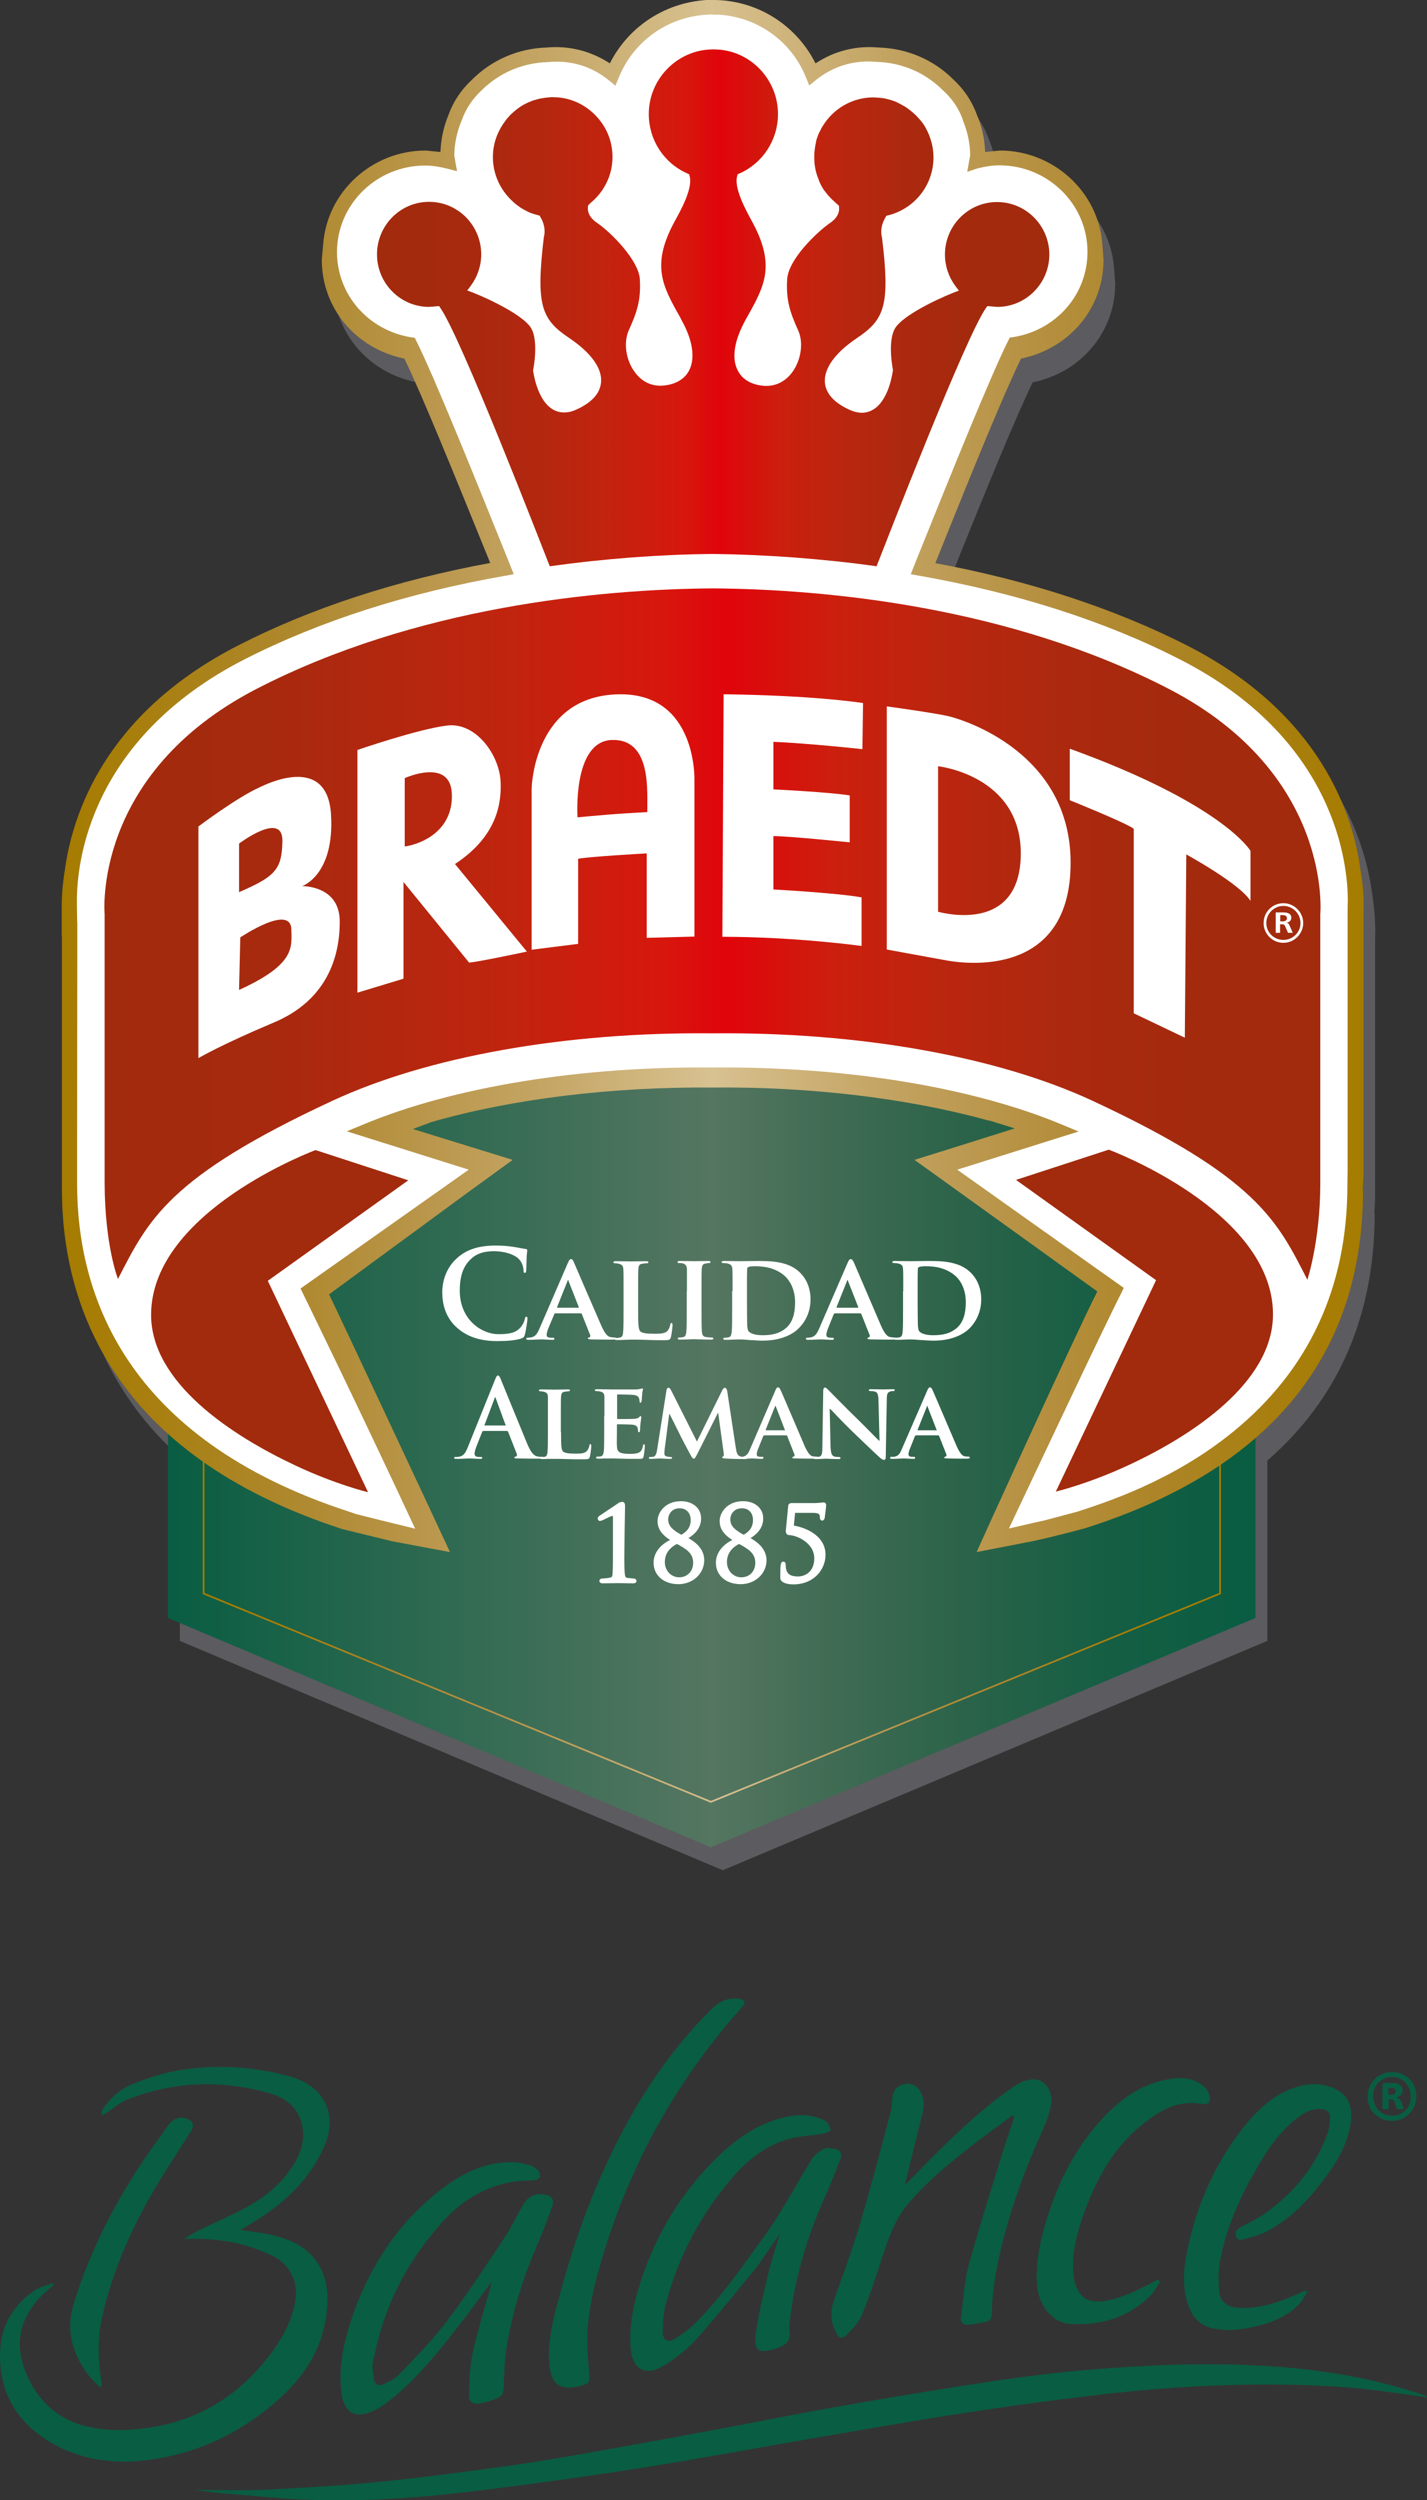 <?xml version="1.0" encoding="utf-8"?>
<!-- Generator: Adobe Illustrator 24.1.0, SVG Export Plug-In . SVG Version: 6.00 Build 0)  -->
<svg version="1.1" id="Modo_de_aislamiento" xmlns="http://www.w3.org/2000/svg" xmlns:xlink="http://www.w3.org/1999/xlink"
	 x="0px" y="0px" viewBox="0 0 684.7 1199.1" style="enable-background:new 0 0 684.7 1199.1;" xml:space="preserve">
<rect x="0" y="0" width="684.7" height="1199.1" fill="#333333" stroke="none"/>
<style type="text/css">
	.st0{fill:#095D42;}
	.st1{fill:#5C5B5F;}
	.st2{fill:url(#SVGID_1_);}
	.st3{fill:none;stroke:url(#SVGID_2_);stroke-width:0.821;stroke-miterlimit:10;}
	.st4{fill:#937825;}
	.st5{fill:url(#SVGID_3_);}
	.st6{fill:#FFFFFF;}
	.st7{fill:#A22A0D;}
	.st8{fill:url(#SVGID_4_);}
	.st9{fill:url(#SVGID_5_);}
</style>
<g>
	<path class="st0" d="M48,1144.9c-1.9-1.9-4-3.7-5.6-5.9c-8-10.6-11-21.8-6.7-35.1c7.4-23.3,18.1-44.9,31.5-65.2
		c4.2-6.4,8.8-12.6,13.2-18.9c2.5-3.6,5.7-4.9,9-3.7c3.3,1.1,4,3.3,2.1,6.2c-5.9,9.3-12,18.5-17.6,28c-11,18.8-19.8,38.6-24.7,59.9
		c-2.4,10.1-2.4,20.4-0.8,30.6c0.2,1.2,0.3,2.3,0.4,3.5C48.5,1144.4,48.3,1144.6,48,1144.9z"/>
	<path class="st0" d="M684.7,1149.8c0-0.1,0-0.2,0.1-0.3c-0.5-0.2-0.9-0.5-1.4-0.7c-0.9-0.3-1.8-0.6-2.7-0.9
		c-30-9.8-60.9-13.3-92.2-13.9c-12.7-0.2-25.5,0-38.2,0.7c-16.5,0.9-33.1,2.1-49.6,4.1c-18.7,2.2-37.2,5.2-55.8,8.2
		c-17.9,2.9-35.8,6-53.7,9.2c-15.4,2.8-30.8,6-46.2,8.8c-19.7,3.7-39.4,7.3-59.2,10.8c-14.7,2.6-29.4,5.2-44.3,7.2
		c-19.7,2.7-39.4,5.3-59.2,7.3c-18.2,1.8-36.5,2.9-54.8,3.8c-11,0.5-22,0.1-33.9,0.1c4.1,0.5,7.4,1.1,10.8,1.4
		c15,1.2,30,2.9,45.1,3.4c27.8,0.9,55.5-1.3,83-4.8c25.5-3.2,50.9-6.7,76.3-10.7c30.7-4.9,61.3-10.7,92-15.9
		c23.5-4,47-8.1,70.6-11.6c20-3,40-5.6,60.1-7.9c27.5-3.1,55.1-4.7,82.7-4.4c17.5,0.2,34.9,1,52.2,3.6
		C672.4,1148.1,678.6,1148.9,684.7,1149.8z M25.7,1095.9c-0.1-0.3-0.2-0.6-0.3-0.9c-2.9,1.1-6.1,1.8-8.7,3.5
		c-10.1,6.7-15.9,16.5-16.6,28.3c-1.1,19.9,7.7,35.2,25,45.1c16,9.1,33.4,10.3,51.1,7.2c19-3.3,36.1-11.2,51.3-23.1
		c14.8-11.6,26.2-25.6,29-45c1-7.4,1.1-14.8-2-21.8c-4.6-10.2-13.5-14.8-23.8-17.2c-5.1-1.2-10.3-1.7-15.3-2.5
		c3.9-2.4,8.2-4.7,12.1-7.5c11.5-8,21.1-17.8,27.2-30.6c3.2-6.7,4.9-13.8,2-21.1c-3.4-8.7-10.8-12.6-19-14.8
		c-17.2-4.5-34.7-5.4-52.2-2.5c-7.5,1.3-14.9,3.8-22,6.6c-5.8,2.3-10.5,6.6-14.1,11.8c-0.6,0.8-0.5,2-0.8,3.1
		c0.9-0.4,1.8-0.6,2.6-1.2c3.2-2.1,6.2-4.8,9.7-6.2c22.1-8.9,44.8-9.6,67.6-3.4c7.5,2.1,14,6.1,16.2,14.5c1.9,7.2,0,13.8-3.8,19.9
		c-5.3,8.7-13,15.2-21.7,20c-7.9,4.4-16.3,7.9-24.4,11.9c-2.2,1.1-4.3,2.5-6.4,3.8c18.4-0.4,29.7,2.3,41.7,7.8
		c8.8,4,13.2,12.5,11.6,22c-2.1,11.8-8.3,21.4-15.8,30.3c-14.4,17-32.6,27.3-54.7,30.5c-10.3,1.5-20.6,1.7-30.6-0.9
		c-13.8-3.6-23.2-12.9-28.4-26.1c-4.9-12.4-3.1-23.7,5.5-33.9C20,1100.7,23,1098.4,25.7,1095.9z M236,1094.2
		c-0.3,1.1-0.4,1.6-0.5,2.1c-3,10.9-6.4,21.7-8.8,32.8c-1.4,6.4-1.4,13.1-1.7,19.7c-0.2,3.3,2.3,4.4,5,4c2.9-0.4,5.8-1.5,8.5-2.5
		c2.3-0.9,3.1-2.7,3.2-5.3c0.2-6.8,0.4-13.8,1.6-20.5c2.8-16.2,7.6-31.8,14.1-46.9c2.7-6.3,5.2-12.6,7.5-19.1c1.3-3.6-0.1-5.4-3.9-6
		c-4.5-0.8-7.8,1.3-10,4.9c-3.2,5.4-5.8,11.2-9.3,16.4c-9,13.5-17.9,27.1-27.7,40c-6.7,8.8-14.6,16.8-22.2,24.8
		c-2,2.2-5,3.5-7.8,4.9c-2.2,1.1-4.2,0.1-4.6-2.4c-0.4-2.8-0.9-5.9-0.4-8.6c1.6-7.1,3.3-14.2,5.7-21c5.9-16.9,15.2-31.8,27-45.2
		c9.4-10.7,21-17.8,35.2-20c3.2-0.5,6.4-0.3,9.6-0.6c0.9-0.1,2.3-0.8,2.5-1.5c0.3-0.9-0.1-2.4-0.7-3.1c-1.1-1.1-2.5-2.2-3.9-2.6
		c-3-0.8-6.1-1.5-9.1-1.5c-13.4,0-24.5,5.9-34.7,13.9c-19.9,15.8-33.3,36.2-41.5,60.1c-4,11.8-6.8,23.8-5.3,36.5
		c1.1,9.4,6.5,12.9,15.1,8.9c3.2-1.4,6.1-3.5,8.9-5.7c12.1-9.8,21.8-21.8,31.3-33.9C224.8,1109.7,230.1,1102.1,236,1094.2z
		 M485.8,1014.6c0.3,0.2,0.6,0.4,0.9,0.6c-2.3,7-4.7,13.9-6.8,20.9c-5.2,16.9-10.6,33.8-15.2,50.8c-2.1,7.9-2.4,16.2-3.6,24.3
		c-0.4,2.7,1.2,4,3.4,3.8c2.9-0.2,5.9-0.9,8.8-1.5c1.9-0.4,2.6-1.8,2.6-3.8c0.2-12.4,2.6-24.4,5.7-36.4
		c4.6-17.7,11.1-34.8,18.6-51.5c1.8-4,3.4-8.1,4.1-12.4c1-6.1-2.6-11.8-7.7-12.1c-3-0.1-6.6,1.1-9.2,2.8
		c-13.9,9.4-26.1,20.7-38,32.5c-5.1,5-15.3,15.7-15.2,15.3c2.7-11.1,5.7-23.4,8.5-34.5c0.9-3.5,0.7-7-1.1-10.3
		c-1.6-2.9-4.9-4.3-7.9-3.5c-3.1,0.7-5.2,3.1-5.5,6.2c-0.3,2.4-0.3,5-0.9,7.3c-4.8,18-9.5,36.1-14.8,54c-3.6,12.2-8.1,24-12.3,36
		c-1.9,5.3-1.8,10.5,0.9,15.5c1.6,3.1,2.9,3.5,5.4,1c2.7-2.8,5.7-5.8,7.1-9.4c3.7-9,6.7-18.2,9.7-27.5c3.1-9.5,6.3-18.8,13.1-26.5
		c9.2-10.6,19.9-19.4,31-27.9C473.2,1023.7,479.6,1019.2,485.8,1014.6z M374.2,1071.4c-2,6.7-4,12.4-5.4,18.3
		c-2.3,9.6-4.7,19.3-6.1,29.1c-1.2,8.2,0.7,10.8,10.5,7.3c4-1.4,6.4-3.6,5.6-8.2c-0.2-1.3-0.1-2.8,0.1-4.2c2.4-21,8.4-41,17-60.2
		c2.7-5.9,5-12,7.4-18.1c1-2.5-0.2-4.3-2.7-4.8c-1.7-0.3-3.9-0.7-5.2,0c-2.3,1.2-4.6,2.9-5.9,5c-7.8,12.6-14.6,25.8-23.4,37.8
		c-10.2,13.9-19.8,28.2-32.1,40.4c-3.1,3.1-6.6,5.8-10.3,8c-3.3,2-5.7,0.6-5.7-3.4c0-4.3,0.3-8.8,1.4-13
		c5.8-22.5,16.4-42.6,31.5-60.4c7.5-8.8,16.3-16,27.6-19.1c5.3-1.5,10.9-1.6,16.4-2.5c1.3-0.2,2.6-1.1,3.8-1.6
		c-0.6-1.3-0.9-2.9-1.8-3.8c-1.1-1.1-2.7-1.7-4.2-2.2c-5.5-1.9-11.2-1.6-16.8-0.2c-13,3.2-23.4,10.8-32.7,20
		c-18.1,18-30.4,39.5-37.4,64c-2.4,8.3-3.7,16.7-3.3,25.3c0.6,11.9,7.2,15.5,17.2,9c5.1-3.4,10.2-7.3,14.3-11.8
		c10.1-11.4,19.6-23.2,29.2-34.9C366.7,1082.3,370.1,1077.1,374.2,1071.4z M627.3,1099.3c-0.3-0.2-0.6-0.5-1-0.7
		c-1,0.4-1.9,0.8-2.9,1.3c-9.2,4.1-18.6,7.5-29,7c-5.2-0.3-8.9-2.7-9.4-7.8c-0.5-5.1-0.4-10.5,0.6-15.6
		c3.2-16.6,10.3-31.6,18.9-46.1c4.8-8.1,10.4-15.8,18-21.6c3.2-2.4,6.6-4.4,10.8-4.3c3.4,0.1,5.1,1.5,4.9,4.9
		c-0.1,2.5-0.6,5.1-1.5,7.5c-5.8,15.8-16.2,28-29.7,37.7c-3.6,2.6-7.8,4.4-11.7,6.5c-1.8,1-2.8,2.4-2.2,4.5c0.7,2.3,2.6,1.7,4,1.3
		c3.6-1,7.3-1.9,10.6-3.6c10.5-5.5,18.8-13.7,26-23c5.7-7.3,10.8-14.9,13.3-23.9c3.8-13.5-0.3-21.3-12.7-23.5
		c-3.6-0.7-7.8-0.2-11.3,0.8c-11.2,3.2-19.5,10.9-26.5,19.8c-14.1,17.9-22.9,38.4-27.2,60.8c-1.6,8.3-2,16.8,1.1,25
		c2.1,5.8,6,9.4,12.2,10.6c6.6,1.2,13,0.5,19.4-1c8.3-1.9,16.2-5,22.1-11.6C625.3,1102.8,626.2,1100.9,627.3,1099.3z M263.3,1129
		c0.1,1.4,0.2,3.2,0.3,5c0.8,9.4,4.9,12.5,14,10.6c0.5-0.1,1-0.2,1.5-0.4c3.9-1.3,3.9-1.9,3.6-6.1c-0.6-7.1-1.2-14.3-0.7-21.4
		c1-13.9,4.9-27.3,9.1-40.6c13.6-42.5,35.3-80.3,65-113.5c0.6-0.7,1.4-2,1.1-2.6c-0.3-0.7-1.7-1.3-2.6-1.4c-4.8-0.5-9.1,1-12.6,4.4
		c-20,19.7-35.4,42.7-47.7,67.9c-10.5,21.3-18.5,43.5-24.8,66.4C266.7,1107.5,263.7,1117.7,263.3,1129z M556.7,1094.3
		c-0.4-0.3-0.7-0.6-1.1-1c-1.2,0.6-2.4,1.3-3.6,1.9c-6.6,3.5-13.3,6.7-20.8,8.2c-9.1,1.7-13.9-1.3-15.8-10.3
		c-0.5-2.5-0.6-5.1-0.5-7.7c0.2-9,2.8-17.5,5.9-25.8c5.8-15.2,13.5-29.2,26.2-39.7c8.4-6.9,17.4-13,29.4-10.8
		c3.5,0.6,4.9-1.1,3.8-4.5c-0.4-1.4-1.3-2.8-2.3-3.7c-5.1-4.5-11.3-4.8-17.6-3.6c-13.1,2.4-23.3,9.9-32,19.5
		c-12.2,13.4-20.3,29.2-25.7,46.5c-3.2,10.2-5.6,20.6-5.1,31.5c0.5,10.4,7,19.3,16.1,19.8c14.4,0.9,27.6-3,38.2-13.4
		C553.9,1099.3,555.1,1096.6,556.7,1094.3z M48,1144.9c0.3-0.2,0.6-0.4,0.8-0.6c-0.1-1.2-0.2-2.3-0.4-3.5
		c-1.6-10.3-1.6-20.5,0.8-30.6c5-21.3,13.7-41.1,24.7-59.9c5.6-9.5,11.7-18.7,17.6-28c1.9-3,1.1-5.1-2.1-6.2c-3.3-1.1-6.5,0.1-9,3.7
		c-4.4,6.3-9,12.5-13.2,18.9c-13.4,20.3-24.1,41.9-31.5,65.2c-4.3,13.4-1.2,24.6,6.7,35.1C43.9,1141.1,46.1,1142.9,48,1144.9z"/>
	<path class="st0" d="M679.6,1005.5c0,1.6-0.3,3.2-0.9,4.6c-0.6,1.4-1.4,2.7-2.5,3.7c-1.1,1.1-2.3,1.9-3.7,2.5
		c-1.4,0.6-3,0.9-4.6,0.9c-1.7,0-3.2-0.3-4.7-0.9c-1.4-0.6-2.6-1.4-3.7-2.4c-1-1-1.8-2.2-2.4-3.7c-0.6-1.4-0.9-3-0.9-4.7
		c0-1.6,0.3-3.2,0.9-4.6c0.6-1.4,1.4-2.6,2.5-3.7c1.1-1.1,2.3-1.9,3.7-2.5c1.4-0.6,3-0.9,4.6-0.9c1.7,0,3.3,0.3,4.7,0.9
		c1.4,0.6,2.6,1.4,3.7,2.4c1,1,1.8,2.2,2.4,3.7C679.3,1002.3,679.6,1003.8,679.6,1005.5z M676.9,1005.7c0-1.4-0.2-2.7-0.7-3.9
		c-0.5-1.2-1.1-2.2-1.9-3c-0.8-0.8-1.8-1.5-2.8-1.9c-1.1-0.4-2.3-0.7-3.6-0.7c-1.4,0-2.6,0.2-3.7,0.7c-1.1,0.5-2.1,1.1-2.9,2
		c-0.8,0.8-1.4,1.8-1.8,2.9c-0.4,1.1-0.6,2.3-0.6,3.5c0,1.4,0.2,2.7,0.7,3.8c0.5,1.2,1.1,2.2,1.9,3c0.8,0.8,1.8,1.5,2.8,1.9
		c1.1,0.4,2.3,0.7,3.6,0.7c1.4,0,2.6-0.2,3.7-0.7c1.1-0.5,2.1-1.1,2.9-2c0.8-0.8,1.4-1.8,1.8-2.9
		C676.7,1008.1,676.9,1006.9,676.9,1005.7z M673.4,1011.2c0,0.1,0,0.2,0,0.2c0,0.1-0.1,0.1-0.2,0.1c-0.1,0-0.3,0.1-0.5,0.1
		c-0.2,0-0.5,0-0.9,0c-0.3,0-0.6,0-0.8,0c-0.2,0-0.4-0.1-0.5-0.1c-0.1-0.1-0.2-0.1-0.3-0.2c-0.1-0.1-0.1-0.2-0.2-0.4l-0.6-2.1
		c-0.2-0.7-0.5-1.3-0.8-1.5c-0.3-0.3-0.8-0.4-1.5-0.4h-0.8l0,4.2c0,0.2-0.1,0.4-0.3,0.4c-0.2,0.1-0.6,0.1-1.2,0.1
		c-0.6,0-1,0-1.2-0.1c-0.2-0.1-0.3-0.2-0.3-0.4l0-10.7c0-0.4,0.1-0.8,0.3-1c0.2-0.2,0.5-0.4,1-0.4h3.4c0.8,0,1.5,0.1,2.1,0.2
		c0.6,0.1,1.1,0.4,1.6,0.7c0.4,0.3,0.8,0.7,1,1.1c0.2,0.5,0.3,1,0.3,1.6c0,1-0.3,1.7-0.8,2.2c-0.5,0.5-1.2,0.9-2.1,1.1
		c0.5,0.2,0.9,0.4,1.3,0.8c0.4,0.4,0.8,0.9,1.1,1.7l0.7,1.9C673.3,1010.8,673.4,1011.1,673.4,1011.2z M669.6,1002.9
		c0-0.2,0-0.4-0.1-0.6c-0.1-0.2-0.2-0.4-0.3-0.5c-0.2-0.1-0.4-0.3-0.7-0.3c-0.3-0.1-0.6-0.1-1-0.1h-1.4l0,3.3h1.3
		c0.8,0,1.4-0.2,1.7-0.5C669.5,1003.8,669.6,1003.4,669.6,1002.9z"/>
</g>
<g>
	<path class="st1" d="M658.4,428.8c-3.4-26.1-18.8-74.9-83-107.7c-35-17.8-75.7-31.2-121-39.6c0.5-1.3,4.4-11,4.4-11
		c13.3-33,28.5-70.4,36.7-87.1c23.3-4.8,39.6-24.2,39.6-47.4l-0.6-7.8c-2-25-23.6-44.6-49.1-44.6c0,0-5.9,0.6-7.1,0.7
		c-0.1-0.6-0.1-1.3-0.1-1.3c-0.3-5.6-1.6-11.3-3.9-16.6c-2.3-6.4-6.1-12.1-11.4-17c-9.5-9.5-22.2-14.9-35.8-15.3
		c-10.7-1-21.2,1.6-30.3,7.6c-9.2-18.3-27.6-30-48.1-30.4c0,0.1-2.1-0.1-2.1-0.1c-20.8,0.5-39.2,12.1-48.4,30.4
		c-9-5.9-19.5-8.6-30.3-7.6c-13.5,0.4-26.3,5.9-35.8,15.4c-5.2,4.7-9,10.5-11.3,16.9c-2.2,5.3-3.5,11-3.8,16.7c0,0-0.1,0.6-0.1,1.2
		c-1.2-0.1-7.1-0.7-7.1-0.7c-25.6,0-47.1,19.6-49.1,44.6l-0.7,7.8c0,23.2,16.3,42.6,39.6,47.4c7.9,16,23.7,54.9,40.4,96
		c0,0,0.5,1.2,0.8,2c-45.4,8.4-86.1,21.7-121,39.6c-64.3,32.9-79.6,81.7-83,107.8c-1.2,7.4-1.5,13.3-1.5,17l0,1.5l0.2,0
		c-0.1,0.2-0.2,0.5-0.2,0.5c0,0.2,0,11.6,0,11.6c0,0.2,0.1,1.7,0.1,1.7l0,100.4l-0.1,19.7c0,36.6,10.5,81.3,51,117.7v88.2l260.5,110
		l261.3-110v-86.5c34.2-29.8,51.5-69.5,51.5-118.8l-0.2,0.3l0.4-6.8V449.8l0.1-3.9C659.8,442.2,659.6,436.2,658.4,428.8z
		 M473.8,66.8C473.8,66.8,473.8,66.8,473.8,66.8c0-0.1,0-0.1-0.1-0.2L473.8,66.8z M427.1,34.9c0.1,0,0.1,0,0.1,0L427.1,34.9
		L427.1,34.9z M268.1,34.9c0,0,0.1,0,0.1,0l-0.2,0C267.9,34.9,268,34.9,268.1,34.9z M221.5,66.7c0,0,0,0.1,0,0.1c0,0,0,0,0,0
		L221.5,66.7z"/>
	<g>
		<linearGradient id="SVGID_1_" gradientUnits="userSpaceOnUse" x1="80.645" y1="671.678" x2="602.442" y2="671.678">
			<stop  offset="0" style="stop-color:#095D42"/>
			<stop  offset="0.5" style="stop-color:#557661"/>
			<stop  offset="0.616" style="stop-color:#3F6B53"/>
			<stop  offset="0.737" style="stop-color:#2A6349"/>
			<stop  offset="0.863" style="stop-color:#155E44"/>
			<stop  offset="1" style="stop-color:#095D42"/>
		</linearGradient>
		<polygon class="st2" points="602.4,776 341.1,886 80.6,776 80.6,457.4 602.4,457.4 		"/>
		<linearGradient id="SVGID_2_" gradientUnits="userSpaceOnUse" x1="97.252" y1="660.827" x2="585.851" y2="660.827">
			<stop  offset="5.102040e-03" style="stop-color:#A67C00"/>
			<stop  offset="8.207115e-02" style="stop-color:#A77E0D"/>
			<stop  offset="0.169" style="stop-color:#AC8425"/>
			<stop  offset="0.262" style="stop-color:#B48F3F"/>
			<stop  offset="0.358" style="stop-color:#C09F5A"/>
			<stop  offset="0.456" style="stop-color:#CEB37B"/>
			<stop  offset="0.512" style="stop-color:#D8C293"/>
			<stop  offset="0.53" style="stop-color:#D4BC89"/>
			<stop  offset="0.6" style="stop-color:#C6A768"/>
			<stop  offset="0.673" style="stop-color:#BA974D"/>
			<stop  offset="0.747" style="stop-color:#B18B35"/>
			<stop  offset="0.824" style="stop-color:#AB831F"/>
			<stop  offset="0.906" style="stop-color:#A77E0A"/>
			<stop  offset="1" style="stop-color:#A67C00"/>
		</linearGradient>
		<polygon class="st3" points="585.4,764.3 341.1,864.2 97.7,764.3 97.7,457.4 585.4,457.4 		"/>
	</g>
	<g>
		<path class="st4" d="M262.2,23.5c0,0,0.1,0,0.1,0c0,0,0.1,0,0.1,0L262.2,23.5z M215.7,55.5C215.7,55.4,215.8,55.4,215.7,55.5
			c0-0.1,0-0.1,0-0.2L215.7,55.5z M468,55.3c0,0,0,0.1,0,0.1c0,0,0,0,0,0L468,55.3z M421.4,23.5L421.4,23.5c0.2,0,0.2,0,0.2,0
			L421.4,23.5z"/>
		<linearGradient id="SVGID_3_" gradientUnits="userSpaceOnUse" x1="29.667" y1="372.216" x2="654.145" y2="372.216">
			<stop  offset="0" style="stop-color:#A67C00"/>
			<stop  offset="6.942240e-02" style="stop-color:#A87F10"/>
			<stop  offset="0.159" style="stop-color:#AD8629"/>
			<stop  offset="0.26" style="stop-color:#B79345"/>
			<stop  offset="0.369" style="stop-color:#C4A564"/>
			<stop  offset="0.483" style="stop-color:#D5BE8B"/>
			<stop  offset="0.5" style="stop-color:#D8C292"/>
			<stop  offset="0.534" style="stop-color:#D2B984"/>
			<stop  offset="0.641" style="stop-color:#C2A260"/>
			<stop  offset="0.744" style="stop-color:#B69142"/>
			<stop  offset="0.84" style="stop-color:#AD8528"/>
			<stop  offset="0.928" style="stop-color:#A87F0F"/>
			<stop  offset="1" style="stop-color:#A67C00"/>
		</linearGradient>
		<path class="st5" d="M292.6,30.4c-9-5.9-19.5-8.6-30.3-7.6c-13.6,0.4-26.3,5.9-35.8,15.4c-5.2,4.8-9,10.5-11.3,16.9
			c-2.2,5.3-3.5,11-3.8,16.6c0,0-0.1,0.6-0.1,1.2c-1.2-0.1-7.1-0.7-7.1-0.7c-25.6,0-47.1,19.6-49.1,44.6l-0.7,7.8
			c0,23.2,16.3,42.6,39.6,47.4c7.9,16,23.7,54.9,40.4,96c0,0,0.5,1.2,0.8,2c-45.4,8.4-86.1,21.7-121,39.6
			c-64.3,32.9-79.6,81.7-83.1,107.8c-1.2,7.4-1.5,13.3-1.5,17l0,1.5l0.2,0c-0.1,0.2-0.2,0.5-0.2,0.5c0,0.2,0,11.6,0,11.6
			c0,0.2,0.1,1.7,0.1,1.7l0,100.4L29.7,570c0,54.6,23.3,127.3,134.6,163.4l23.8,5.8c0.4,0.1,22.2,4.2,26.6,5l1.2,0.2l-0.5-1.1
			c-0.5-1.2-53.5-114.4-57.5-122.5c0.9-0.7,66.9-49.1,66.9-49.1l21.2-15.4c0,0-44.6-13.8-47.9-14.8c2.3-0.9,7.5-2.8,7.5-2.8
			c0.1-0.1,1.3-0.5,1.3-0.5c38.8-11.2,86.7-17,134.9-16.6c47-0.5,94.1,5.2,132.4,15.8c0.2,0,0.8,0.1,0.8,0.1l0,0
			c0,0,8.1,2.5,11.9,3.7c-3.7,1.2-48.1,15.1-48.1,15.1s86.8,62.4,87.7,63.1c-12.5,24.9-57,122.9-57.4,123.9l-0.5,1.1l25.2-4.9l2-0.4
			c12.3-2.6,25-6.2,25.1-6.2c88.3-28.1,133.1-82.6,133.1-162.2l-0.2,0.3l0.4-6.8V438.4l0.1-3.9l0,0c0-3.7-0.2-9.7-1.5-17.1
			c-3.4-26.1-18.8-74.9-83-107.7c-35-17.8-75.7-31.2-121-39.6c0.5-1.3,4.4-11,4.4-11c13.3-33,28.5-70.4,36.7-87.1
			c23.3-4.8,39.6-24.2,39.6-47.4l-0.6-7.8c-2-25-23.6-44.6-49.1-44.6c0,0-5.9,0.6-7.1,0.7c-0.1-0.6-0.1-1.3-0.1-1.3
			c-0.3-5.6-1.6-11.3-3.9-16.6c-2.3-6.4-6.1-12.1-11.3-16.9c-9.5-9.5-22.2-14.9-35.8-15.3c-10.8-1-21.2,1.6-30.3,7.6
			c-9.2-18.3-27.6-30-48.1-30.4c0,0.1-2.1-0.1-2.1-0.1C320.2,0.5,301.9,12.1,292.6,30.4z M155,116.9L155,116.9L155,116.9z
			 M652.7,417.4L652.7,417.4L652.7,417.4z"/>
	</g>
	<path class="st6" d="M591.8,686.6c36.3-29.6,54.7-69.3,54.7-118.2l0.1-6.5V435.8l0.1-3.9c0-17.5-5.8-77.4-80.3-115.5
		c-36.1-18.5-78.4-32-125.5-40.3l-3.9-0.7l3.1-7.8c16.4-40.7,35-86.9,43.7-104.3l0.7-1.4l1.6-0.2c20.7-3.3,35.7-20.4,35.7-40.9
		c0-22.9-19-41.5-42.3-41.5c-3.3,0-6.6,0.5-10.6,1.5l-4.8,1.6l1.2-6.8l0.2-0.9c0-5.7-1.2-11.4-3.5-17l0-0.1l0-0.1
		c-1.9-5.4-5.1-10.2-9.7-14.3c-8.3-8.3-19.4-13.1-31.3-13.5H421l-0.1,0c-10.8-1.1-20.9,1.9-29.3,8.6l-3.3,2.7l-1.6-3.9
		c-7.1-17.7-23.9-29.4-42.9-30.1v0.1l-3.3-0.2l0.3,0.1c-19.4,0.4-36.6,12.2-43.9,30.2l-1.6,3.9l-3.3-2.7c-8.3-6.7-18.4-9.7-29.2-8.6
		l-0.1,0h-0.1c-11.9,0.4-23,5.1-31.5,13.5c-4.4,4.1-7.6,8.9-9.5,14.3l0,0.1l-0.1,0.1c-2.3,5.5-3.5,11.2-3.5,17l0.2,0.9l0.3,2
		l0.8,4.4l-4.7-1.2c-4-1-7.4-1.5-10.6-1.5c-23.3,0-42.3,18.6-42.3,41.5c0,20.4,15,37.6,35.7,40.9l1.6,0.2l0.7,1.4
		c8.7,17.4,27.4,63.8,43.9,104.7l2.9,7.3l-3.8,0.7c-47.1,8.2-89.4,21.8-125.5,40.2c-74.5,38.2-80.3,98-80.3,115.5c0,0,0,0.9,0,1.3
		c0,0.1,0,0.2,0,0.2c0,0,0,0.1,0,0.3c0,0.3,0,0.7,0,0.7l0.1,6.8l0.1,1.8l-0.1,105.2v19.7c0,52.4,22.6,122.1,130.4,157.2
		c0,0,3.2,1.1,3.5,1.2c0.2,0.1,19.6,4.9,28.3,7C171.8,674.3,144.2,618,144.2,618s71.6-50.6,80.7-57c-9.6-3-58.5-18.4-58.5-18.4
		l8-3.3c43.1-18,104.1-27.9,167.3-27.3c63.7-0.6,124.8,9.4,167.9,27.4l7.9,3.3c0,0-48.6,15.3-58.2,18.3c9.1,6.5,79.9,56.7,79.9,56.7
		l-1.2,2.5c-8.7,17-43.7,91.4-53.9,112.9c8.5-2,17-3.9,17.1-3.9c0.3-0.1,15.8-4.2,15.8-4.2C530.7,720.5,562.6,710.4,591.8,686.6z"/>
	<path class="st7" d="M487.5,565.9l44.5-14.5c0,0,78.4,29.1,78.8,78.6c0.3,33-38.9,58.6-69.3,72.7c-19.3,9-34.9,12.7-34.9,12.7
		l48.1-101.4L487.5,565.9z"/>
	<linearGradient id="SVGID_4_" gradientUnits="userSpaceOnUse" x1="50.132" y1="447.985" x2="633.673" y2="447.985">
		<stop  offset="5.102040e-03" style="stop-color:#A22A0D"/>
		<stop  offset="0.104" style="stop-color:#A52A0E"/>
		<stop  offset="0.216" style="stop-color:#B0280F"/>
		<stop  offset="0.335" style="stop-color:#C1240F"/>
		<stop  offset="0.457" style="stop-color:#D7170D"/>
		<stop  offset="0.512" style="stop-color:#E0040B"/>
		<stop  offset="0.513" style="stop-color:#E0050B"/>
		<stop  offset="0.6" style="stop-color:#CC1F0E"/>
		<stop  offset="0.691" style="stop-color:#BA260F"/>
		<stop  offset="0.785" style="stop-color:#AC290F"/>
		<stop  offset="0.885" style="stop-color:#A42A0D"/>
		<stop  offset="1" style="stop-color:#A22A0D"/>
	</linearGradient>
	<path class="st8" d="M561,330.5c-76.5-39.6-164.6-47.9-219-48.3l0,0h-0.1h0h0c-54.4,0.4-142.5,8.8-219,48.3
		C44,371.4,50.2,438.4,50.2,438.4s0,101.3,0,129c0.1,30.1,6.4,46,6.4,46c14.6-28.3,24-48.8,102.8-85.4
		c45.6-21.2,111.6-33.1,182.4-32.4c70.9-0.7,136.9,11.2,182.5,32.4c78.8,36.7,88.5,57.4,103,85.8c0,0,6.2-18.7,6.2-46.3
		c0-27.7,0-129,0-129S639.8,371.4,561,330.5z"/>
	<linearGradient id="SVGID_5_" gradientUnits="userSpaceOnUse" x1="180.863" y1="147.706" x2="503.407" y2="147.706">
		<stop  offset="5.102040e-03" style="stop-color:#A22A0D"/>
		<stop  offset="0.104" style="stop-color:#A52A0E"/>
		<stop  offset="0.216" style="stop-color:#B0280F"/>
		<stop  offset="0.335" style="stop-color:#C1240F"/>
		<stop  offset="0.457" style="stop-color:#D7170D"/>
		<stop  offset="0.512" style="stop-color:#E0040B"/>
		<stop  offset="0.513" style="stop-color:#E0050B"/>
		<stop  offset="0.6" style="stop-color:#CC1F0E"/>
		<stop  offset="0.691" style="stop-color:#BA260F"/>
		<stop  offset="0.785" style="stop-color:#AC290F"/>
		<stop  offset="0.885" style="stop-color:#A42A0D"/>
		<stop  offset="1" style="stop-color:#A22A0D"/>
	</linearGradient>
	<path class="st9" d="M478.4,96.9c-13.8,0-25,11.3-25,25.2c0,5.5,1.8,10.8,5.1,15.2l1.6,2.1l-2.4,0.9c-9.4,3.7-24.7,11.3-28.2,17.1
		c-3.8,6.3-1.1,19.7-1.1,19.8l0.1,0.3l-0.1,0.3c-0.1,0.6-1.8,14.4-9.7,18.8c-3.4,1.9-7.2,1.8-11.4-0.2c-7.3-3.4-11.1-7.8-11.5-13
		c-0.5-6.7,4.9-14.2,15.3-21.2c13.3-8.9,16.1-15.6,12.1-48.3c-0.1-0.2-1.4-4.6,1.7-9.7l0.4-0.7c0.1,0,0.2,0,0.3-0.1l0.5-0.1h0
		c12.5-3.1,21.8-14.3,21.8-27.8c0-5-1.3-9.6-3.5-13.7c-0.8-1.6-1.8-3.1-3.1-4.5c-1.7-2-3.7-3.8-5.8-5.3c-0.1,0-0.1,0-0.1-0.1
		c-1.5-1-3.1-1.9-4.8-2.7c0,0,0-0.1-0.1-0.1c-1.5-0.7-3.2-1.2-4.8-1.6c-0.3-0.1-0.5-0.1-0.8-0.2c-1.3-0.3-2.8-0.4-4.1-0.5
		c-0.6,0-1.1-0.1-1.6-0.1c-10.4,0-19.4,5.5-24.4,13.7c-0.5,0.7-0.9,1.5-1.2,2.2c-0.2,0.4-0.4,0.7-0.6,1.1c-0.5,1.1-0.8,2.1-1.2,3.2
		c-0.1,0.3-0.2,0.6-0.2,1c-0.2,0.8-0.4,1.7-0.5,2.6c-0.1,0.4-0.1,0.9-0.2,1.4c-0.1,0.9-0.2,1.8-0.2,2.8c0,0.2,0,0.5,0,0.7
		c0,0.8,0,1.6,0.1,2.4c0,0.2,0,0.4,0,0.6c0.1,0.6,0.2,1.3,0.3,1.9c0.1,0.4,0.1,0.7,0.2,1.1c0.1,0.6,0.3,1.2,0.5,1.9
		c0.1,0.3,0.2,0.7,0.3,1c0.2,0.6,0.5,1.2,0.7,1.8c0.1,0.3,0.2,0.6,0.3,0.9c0.3,0.6,0.6,1.3,0.9,1.9c0.1,0.2,0.2,0.4,0.4,0.7
		c0.4,0.7,0.7,1.3,1.2,1.9c0,0.1,0.1,0.2,0.2,0.2c0.7,1,1.5,2,2.4,2.9c0.4,0.5,0.9,0.9,1.4,1.4c0.4,0.4,0.9,0.8,1.3,1.2
		c0.3,0.3,0.6,0.6,1,0.9l0.6,0.5l0.1,0.8c0.2,2-0.4,4.9-4.4,7.6c-6.6,4.6-19.9,17.5-20.5,26.9c-0.6,9.6,1.2,15.6,5.2,24.4
		c2.7,5.7,1.6,14.1-2.6,20c-3.5,4.9-8.6,7.3-14.3,6.7c-5.7-0.6-9.9-3.1-12-7.3c-3.1-5.9-1.7-14.5,3.8-24.4l0.6-1.1
		c8.5-15.1,14.1-25.1,2-46.8c-5.6-10.1-7.8-16.9-6.7-20.9l0.2-0.9l0.9-0.4c11.2-4.9,18.5-16.1,18.5-28.5c0-16.8-13.5-30.7-30.2-31
		l-0.4,0l-0.9,0l-0.2,0c-16.7,0.3-30.3,14.2-30.3,31c0,12.4,7.2,23.5,18.5,28.5l0.9,0.4l0.2,0.9c1.1,4-1.1,10.8-6.7,20.8
		c-12.1,21.7-6.4,31.7,2.1,46.8c0,0,0.6,1.1,0.6,1.2c5.5,9.8,6.8,18.4,3.8,24.3c-2.1,4.1-6.3,6.7-12.1,7.3
		c-5.7,0.6-10.7-1.7-14.2-6.7c-4.2-5.8-5.3-14.2-2.6-20c4-8.8,5.8-14.7,5.2-24.4c-0.6-8.9-13.5-22.1-20.5-26.9
		c-4-2.7-4.6-5.6-4.4-7.6l0.1-0.8l0.3-0.3l0.3-0.3c0.2-0.2,0.4-0.4,0.6-0.6c0.6-0.5,1.2-1,1.8-1.6c0,0,0,0,0.1-0.1
		c5.3-5.2,8.6-12.4,8.6-20.3c0-6.1-1.9-11.8-5.2-16.4c-5.2-7.4-13.7-12.3-23.4-12.3c-0.7,0-1.3,0-2,0.1c-1.1,0.1-2.1,0.2-3.1,0.4
		c-0.8,0.1-1.6,0.3-2.3,0.5c-1.1,0.3-2.3,0.6-3.4,1.1c-0.5,0.2-1,0.4-1.6,0.7c-1.3,0.6-2.6,1.3-3.8,2.2c-0.2,0.1-0.4,0.3-0.6,0.4
		c-1.3,1-2.6,2.1-3.8,3.3c-0.1,0-0.1,0.1-0.1,0.1c-0.2,0.2-0.3,0.4-0.5,0.6c-0.5,0.5-0.9,1-1.3,1.5c-0.9,1.2-1.7,2.4-2.5,3.7
		c-0.4,0.8-0.9,1.7-1.3,2.6c-1.6,3.5-2.5,7.4-2.5,11.5c0,8.3,3.6,15.8,9.2,21c0.1,0.1,0.1,0.1,0.2,0.2c1.1,1.1,2.3,2,3.5,2.8
		c0,0,0.1,0.1,0.1,0.1c1.2,0.8,2.5,1.5,3.9,2.2c0.1,0,0.1,0.1,0.2,0.1c1.3,0.6,2.7,1,4.1,1.4c0.2,0,0.3,0.1,0.4,0.1l0.8,0.2l0.4,0.7
		c3.1,5.1,1.7,9.5,1.7,9.3c-4,33.1-1.2,39.8,12.1,48.7c10.4,7,15.9,14.5,15.3,21.2c-0.4,5.3-4.3,9.6-11.5,13c-4.2,2-8.1,2-11.4,0.2
		c-7.9-4.4-9.6-18.2-9.7-18.8l0-0.3l0.1-0.3c0-0.1,2.7-13.5-1.1-19.8c-3.5-5.8-18.8-13.4-28.2-17.1l-2.4-0.9l1.6-2.1
		c3.3-4.4,5.1-9.7,5.1-15.2c0-13.9-11.2-25.2-25-25.2c-13.8,0-25,11.3-25,25.2c0,13.9,11.2,25.2,25,25.2l4.8-0.4l0.6,0.9
		c9.8,13.9,47.6,111.5,52.5,123.9c25.5-3.6,53-5.7,78.3-5.9h0.7c24.7,0.3,52.3,2.3,77.8,5.9c4.9-12.5,42.7-110,52.5-123.9l0.7-0.9
		l4.7,0.4c13.8,0,25-11.3,25-25.2C503.4,108.1,492.2,96.9,478.4,96.9z"/>
	<path class="st7" d="M195.9,566.1l-44.5-14.5c0,0-78.4,29.1-78.9,78.6c-0.3,33,39,58.5,69.3,72.7c19.3,9.1,34.8,12.8,34.8,12.8
		l-48.1-101.4L195.9,566.1z"/>
	<g>
		<g>
			<g>
				<path class="st6" d="M615.7,437.6c2.6,0,3.9,0.9,3.9,2.5c0,1.3-0.8,2.2-2.2,2.4c0.8,0.3,1.1,0.7,1.4,1.5l1.5,3.4H618l-1.3-3
					c-0.3-0.9-0.8-1.1-1.8-1.1h-0.7v4.1h-2.1v-9.8H615.7z M614.3,441.9h1.1c1.3,0,2.1-0.5,2.1-1.5c0-1-0.7-1.5-2.3-1.5h-0.9V441.9z"
					/>
			</g>
			<g>
				<path class="st6" d="M606.3,442.7c0,5.2,4.2,9.5,9.5,9.5c5.2,0,9.5-4.3,9.5-9.5c0-5.2-4.3-9.5-9.5-9.5
					C610.5,433.2,606.3,437.4,606.3,442.7z M607.6,442.7c0-4.5,3.7-8.2,8.2-8.2c4.5,0,8.2,3.7,8.2,8.2c0,4.5-3.7,8.1-8.2,8.1
					C611.2,450.8,607.6,447.2,607.6,442.7z"/>
			</g>
		</g>
		<g>
			<path class="st6" d="M145,425c0,0,15.7-5.3,13.8-34.6c-1.9-29.3-32-13.8-34-12.9c-10.9,4.8-29.6,18.9-29.6,18.9v111.1
				c0,0,10.8-6.4,36-17c25.2-10.5,32-31,31.8-49C162.7,424.6,145,425,145,425z M114.7,404.6c0,0,21-15.9,20.8-1.3
				c-0.2,13.8-3.5,17.1-20.8,24.6V404.6z M114.7,474.8l0.6-25.2c0,0,24.6-16.6,24.5-3.5C139.9,454.3,141.8,462.5,114.7,474.8z"/>
			<path class="st6" d="M240.2,374.9c-0.6-12.9-11.9-28.7-25.8-26.9c-13.9,1.7-42.9,11.7-42.9,11.7v116.4l22.1-6.7V423l31.5,38.7
				c5.7-0.6,27.7-5.3,27.7-5.3l-34.5-42C236.7,402.3,240.8,387.8,240.2,374.9z M194.2,406v-32.8c0,0,22-10,22.6,7.6
				C217.5,398.3,202.5,404.8,194.2,406z"/>
			<path class="st6" d="M297.3,333c-41.4,0.4-42.2,45.1-42.2,45.1v77.4l22.3-2.8v-40.8c4.2-1,32.9-2.6,32.9-2.6v40.5l22.9-0.6v-75.1
				C333.2,374.1,334.5,332.6,297.3,333z M293.1,390.6c-7.6,0.6-16,1.4-16,1.4s-2.5-36.5,16.5-37.1c19.3-0.6,16.8,25.1,17,34.6
				C310.7,389.5,300.8,390,293.1,390.6z"/>
			<path class="st6" d="M346.6,449.3c34.9,0,66.8,4.4,66.8,4.4l0-23.3c-11.5-2.1-42.3-3.8-42.3-3.8V401c7.4,0,36.6,3,36.6,3v-22.5
				c-9.9-1.6-36.6-2.9-36.6-2.9v-22.8c16.8,0.7,42.7,3.5,42.7,3.5l0.3-22.1c-27.6-4-66.9-4.2-66.9-4.2L346.6,449.3z"/>
			<path class="st6" d="M455.1,343.5c-7.5-1.7-29.6-4.7-29.6-4.7v116.6c0,0,15.7,2.9,29,5.3c13.2,2.3,59.2,5.9,59.2-46.9
				C513.7,361.1,462.7,345.3,455.1,343.5z M450.1,437.3v-69.8c0,0,39.6,4.3,39.7,41.7C489.8,445.5,457,439.1,450.1,437.3z"/>
			<path class="st6" d="M513.3,359.1v24.7c0,0,26.9,10.8,30.7,13.7v88.5l24.5,11.7l0.7-87.9c0,0,25.8,14.1,30.8,22.3v-24
				C600,408,586.8,385.7,513.3,359.1z"/>
		</g>
	</g>
	<g>
		<g>
			<g>
				<path class="st6" d="M231.7,686.5c-0.3,0-0.4,0.1-0.4,0.4l-2.8,7.1c-0.5,1.3-0.8,2.6-0.8,3.2c0,0.9,0.5,1.6,2.1,1.6h0.8
					c0.6,0,0.8,0.1,0.8,0.4c0,0.4-0.3,0.5-0.9,0.5c-1.7,0-3.9-0.2-5.5-0.2c-0.6,0-3.4,0.2-6.1,0.2c-0.7,0-1-0.1-1-0.5
					c0-0.3,0.2-0.4,0.6-0.4c0.5,0,1.2,0,1.6-0.1c2.4-0.3,3.4-2.1,4.4-4.7l13-32.2c0.6-1.5,0.9-2.1,1.4-2.1c0.5,0,0.8,0.5,1.3,1.6
					c1.2,2.9,9.6,23.6,12.9,31.5c2,4.7,3.5,5.4,4.6,5.7c0.8,0.2,1.6,0.2,2.2,0.2c0.4,0,0.7,0.1,0.7,0.4c0,0.4-0.5,0.5-2.4,0.5
					c-1.9,0-5.7,0-9.8-0.1c-0.9,0-1.6,0-1.6-0.4c0-0.3,0.2-0.4,0.7-0.5c0.4-0.1,0.7-0.6,0.5-1.2l-4.2-10.7c-0.1-0.2-0.3-0.4-0.5-0.4
					H231.7z M242.3,683.8c0.3,0,0.3-0.1,0.3-0.3l-4.7-12.8c-0.1-0.2-0.1-0.5-0.3-0.5s-0.3,0.2-0.3,0.5l-4.8,12.7
					c-0.1,0.2,0,0.3,0.2,0.3H242.3z"/>
				<path class="st6" d="M269.2,686.9c0,5.7,0,8.5,1,9.3c0.8,0.7,2.5,1,6.1,1c2.5,0,4.2-0.1,5.3-1.3c0.6-0.6,1.1-1.8,1.2-2.6
					c0-0.4,0.2-0.7,0.5-0.7c0.3,0,0.4,0.5,0.4,1c0,0.5-0.3,3.8-0.7,5.1c-0.3,1-0.5,1.2-2.9,1.2c-3.3,0-5.9,0-8.2-0.1
					c-2.3-0.1-4.2-0.1-6.1-0.1c-0.5,0-1.5,0-2.6,0c-1.1,0.1-2.2,0.1-3.2,0.1c-0.6,0-0.9-0.2-0.9-0.5c0-0.2,0.2-0.5,0.7-0.5
					c0.7,0,1.2,0,1.6-0.1c0.9-0.2,1.2-1,1.3-2.3c0.2-1.9,0.2-5.3,0.2-9.4v-7.8c0-6.7,0-7.9,0-9.3c-0.1-1.5-0.5-2-2-2.4
					c-0.4-0.1-0.9-0.2-1.5-0.2c-0.5,0-0.8-0.1-0.8-0.5c0-0.3,0.3-0.4,1-0.4c2.1,0,5,0.1,6.3,0.1c1.1,0,4.8-0.1,6.6-0.1
					c0.7,0,1,0.1,1,0.4c0,0.3-0.3,0.5-0.8,0.5c-0.5,0-1.2,0.1-1.8,0.2c-1.2,0.2-1.6,0.8-1.7,2.4c-0.1,1.4-0.1,2.6-0.1,9.3V686.9z"/>
				<path class="st6" d="M290,679.1c0-6.7,0-7.9,0-9.3c-0.1-1.5-0.5-2-2-2.4c-0.4-0.1-1.1-0.2-1.8-0.2c-0.5,0-0.8-0.1-0.8-0.5
					c0-0.3,0.4-0.4,1.1-0.4c2.4,0,5.3,0.1,6.6,0.1c1.5,0,11.6,0,12.5,0c0.8-0.1,1.5-0.2,1.9-0.3c0.3-0.1,0.5-0.2,0.7-0.2
					c0.2,0,0.3,0.2,0.3,0.4c0,0.3-0.3,0.8-0.4,2.9c-0.1,0.5-0.1,2.4-0.3,2.9c-0.1,0.2-0.1,0.7-0.5,0.7c-0.3,0-0.4-0.2-0.4-0.6
					c0-0.3-0.1-1.1-0.3-1.6c-0.4-0.8-0.7-1.4-3-1.6c-0.8-0.1-6.2-0.2-7.2-0.2c-0.2,0-0.3,0.1-0.3,0.4v10.9c0,0.3,0,0.5,0.3,0.5
					c1,0,7,0,8-0.1c1.1-0.1,1.7-0.3,2.2-0.7c0.3-0.3,0.5-0.6,0.7-0.6c0.2,0,0.4,0.2,0.4,0.5c0,0.3-0.1,1-0.4,3.2
					c-0.1,0.9-0.2,2.6-0.2,3c0,0.4-0.1,1-0.5,1c-0.3,0-0.4-0.1-0.4-0.3c-0.1-0.5-0.1-1-0.2-1.6c-0.3-0.9-0.8-1.5-2.6-1.7
					c-0.8-0.1-6-0.2-7.1-0.2c-0.2,0-0.3,0.2-0.3,0.5v3.5c0,1.5-0.1,5.3,0,6.5c0.1,3,1.5,3.7,6.2,3.7c1.2,0,3.1,0,4.3-0.6
					c1.1-0.5,1.7-1.5,2-3.3c0.1-0.5,0.2-0.7,0.5-0.7c0.4,0,0.4,0.6,0.4,1c0,1-0.4,4-0.6,4.9c-0.3,1.1-0.7,1.1-2.4,1.1
					c-3.4,0-6.2,0-8.4-0.1c-2.2-0.1-3.9-0.1-5.3-0.1c-0.5,0-1.5,0-2.6,0c-1.1,0.1-2.2,0.1-3.2,0.1c-0.6,0-0.9-0.2-0.9-0.5
					c0-0.2,0.2-0.5,0.7-0.5c0.7,0,1.2,0,1.6-0.1c0.9-0.2,1.2-1,1.4-2.3c0.2-1.9,0.2-5.3,0.2-9.4V679.1z"/>
				<path class="st6" d="M319.8,666.7c0.1-0.7,0.5-1.1,0.9-1.1c0.5,0,0.8,0.2,1.4,1.4l12.3,24.4l12.2-24.7c0.4-0.7,0.8-1.1,1.2-1.1
					c0.4,0,0.9,0.5,1.1,1.4l4.1,27.1c0.4,2.7,0.8,4,2.2,4.4c1.3,0.4,2,0.4,2.6,0.4c0.4,0,0.7,0.2,0.7,0.4c0,0.4-0.5,0.5-1.2,0.5
					c-1.1,0-7.6-0.1-9.5-0.3c-1.1-0.1-1.3-0.3-1.3-0.5c0-0.2,0.2-0.4,0.5-0.5c0.3-0.1,0.4-0.6,0.2-1.9l-2.6-19h-0.1l-9.8,19.5
					c-1.1,2.1-1.3,2.5-1.8,2.5c-0.6,0-1.1-0.9-1.8-2.2c-1.1-2-4.7-8.8-5.2-10c-0.4-0.8-3.1-6.2-4.6-9.2h-0.2l-2.2,17
					c-0.1,0.8-0.1,1.4-0.1,2.1c0,0.8,0.6,1.2,1.4,1.3c0.8,0.2,1.2,0.2,1.6,0.2c0.4,0,0.7,0.2,0.7,0.4c0,0.4-0.4,0.5-1.1,0.5
					c-1.9,0-4-0.2-4.8-0.2c-0.9,0-3.1,0.2-4.5,0.2c-0.4,0-0.8-0.1-0.8-0.5c0-0.2,0.2-0.4,0.7-0.4c0.4,0,0.7,0,1.4-0.1
					c1.2-0.1,1.7-1.9,1.9-3.4L319.8,666.7z"/>
				<path class="st6" d="M366.6,688.5c-0.2,0-0.3,0.1-0.4,0.3l-2.4,6c-0.5,1.1-0.7,2.2-0.7,2.7c0,0.8,0.4,1.2,1.8,1.2h0.7
					c0.6,0,0.7,0.2,0.7,0.5c0,0.4-0.3,0.5-0.7,0.5c-1.5,0-3.6-0.2-5.1-0.2c-0.5,0-2.9,0.2-5.3,0.2c-0.5,0-0.8-0.1-0.8-0.5
					c0-0.3,0.1-0.5,0.5-0.5c0.4,0,0.9,0,1.3,0c2.1-0.3,2.9-1.7,3.8-3.9l11.9-27.6c0.5-1.3,0.9-1.8,1.3-1.8c0.7,0,0.9,0.4,1.4,1.4
					c1.1,2.4,8.7,20.3,11.6,27c1.8,4,3.1,4.6,3.9,4.7c0.7,0.1,1.2,0.1,1.7,0.1c0.4,0,0.6,0.2,0.6,0.5c0,0.4-0.3,0.5-2,0.5
					c-1.6,0-4.9,0-8.8-0.1c-0.8,0-1.4,0-1.4-0.4c0-0.3,0.1-0.4,0.6-0.5c0.3,0,0.6-0.5,0.4-1l-3.5-8.9c-0.1-0.2-0.3-0.3-0.5-0.3
					H366.6z M376.4,686.1c0.2,0,0.2-0.1,0.2-0.3l-4.3-11.1c0-0.2-0.1-0.4-0.2-0.4c-0.2,0-0.2,0.3-0.3,0.4l-4.4,11
					c-0.1,0.2,0,0.3,0.2,0.3H376.4z"/>
				<path class="st6" d="M398.5,693.7c0.1,3.4,0.7,4.4,1.6,4.8c0.8,0.3,1.6,0.3,2.4,0.3c0.5,0,0.8,0.2,0.8,0.5
					c0,0.4-0.4,0.5-1.1,0.5c-3,0-5.1-0.2-5.9-0.2c-0.4,0-2.6,0.2-4.9,0.2c-0.6,0-1.1-0.1-1.1-0.5c0-0.3,0.3-0.5,0.8-0.5
					c0.6,0,1.4,0,2.1-0.2c1.2-0.3,1.4-1.5,1.4-5.4l0.4-26.2c0-0.9,0.3-1.5,0.8-1.5c0.6,0,1.2,0.7,2,1.5c0.6,0.6,7.4,7.6,14.1,14.1
					c3.1,3,9.2,9.3,9.9,9.9h0.2l-0.5-19.6c-0.1-2.7-0.5-3.5-1.5-3.9c-0.7-0.3-1.8-0.3-2.4-0.3c-0.6,0-0.7-0.2-0.7-0.5
					c0-0.4,0.5-0.4,1.1-0.4c2.4,0,4.8,0.1,5.8,0.1c0.5,0,2.2-0.1,4.5-0.1c0.6,0,1,0,1,0.4c0,0.3-0.2,0.5-0.8,0.5
					c-0.5,0-0.8,0-1.4,0.2c-1.2,0.4-1.6,1.1-1.6,3.6l-0.5,27.8c0,1-0.4,1.4-0.7,1.4c-0.8,0-1.4-0.5-1.9-0.9
					c-2.9-2.6-8.6-8.1-13.4-12.7c-5-4.8-9.8-10.1-10.7-10.9h-0.2L398.5,693.7z"/>
				<path class="st6" d="M439.4,688.5c-0.2,0-0.3,0.1-0.4,0.3l-2.4,6c-0.5,1.1-0.7,2.2-0.7,2.7c0,0.8,0.4,1.2,1.8,1.2h0.7
					c0.6,0,0.7,0.2,0.7,0.5c0,0.4-0.2,0.5-0.7,0.5c-1.5,0-3.6-0.2-5.1-0.2c-0.5,0-2.9,0.2-5.3,0.2c-0.6,0-0.9-0.1-0.9-0.5
					c0-0.3,0.2-0.5,0.6-0.5c0.4,0,0.9,0,1.3,0c2.1-0.3,2.9-1.7,3.8-3.9l12-27.6c0.5-1.3,0.9-1.8,1.3-1.8c0.7,0,0.9,0.4,1.4,1.4
					c1.1,2.4,8.7,20.3,11.6,27c1.8,4,3.1,4.6,3.9,4.7c0.7,0.1,1.2,0.1,1.7,0.1c0.4,0,0.6,0.2,0.6,0.5c0,0.4-0.2,0.5-2,0.5
					c-1.6,0-5,0-8.8-0.1c-0.8,0-1.4,0-1.4-0.4c0-0.3,0.1-0.4,0.6-0.5c0.3,0,0.6-0.5,0.4-1l-3.5-8.9c-0.1-0.2-0.3-0.3-0.5-0.3H439.4z
					 M449.2,686.1c0.2,0,0.3-0.1,0.2-0.3l-4.3-11.1c0-0.2-0.1-0.4-0.2-0.4c-0.2,0-0.2,0.3-0.2,0.4l-4.4,11c-0.1,0.2,0,0.3,0.2,0.3
					H449.2z"/>
			</g>
		</g>
		<g>
			<path class="st6" d="M297.1,720.6l-0.2,0.2c0,0-9.4,6.3-9.4,6.3c-0.4,0.3-0.7,0.7-0.7,1.2c0,0.6,0.5,1.2,1.1,1.2l1-0.3
				c-0.1,0.1,0.7-0.3,0.7-0.3c1-0.5,3.8-1.9,4.4-1.9c0,0,0.1,0.7,0.1,0.7v16c0,4.8,0,9.1-0.2,11.2c-0.1,1.3-0.3,1.6-1.4,1.8
				c-0.9,0.2-3.2,0.4-3.7,0.4c-0.6,0-1.2,0.5-1.2,1.2c0,0.3,0.2,1.1,1.6,1.1l6.8-0.1l0.7,0l0.5,0l6.6,0.1c1.4,0,1.6-0.7,1.6-1.1
				c0-0.7-0.6-1.2-1.2-1.2l-3.1-0.3c-1-0.2-1.1-0.5-1.3-1.9c-0.2-1.9-0.3-5.6-0.2-11.1l0.1-9l0.2-11.9l0-0.8c0-1.3-0.7-1.8-1.3-1.8
				L297.1,720.6z"/>
			<path class="st6" d="M330.3,737.7c2.7-1.6,6.1-4.6,6.1-9.4c0-4.9-3.9-8.3-9.7-8.3c-7.7,0-11.2,5.6-11.2,9.5c0,4.4,2.9,7.1,6,9.1
				c-4.9,2.4-7.9,6.4-7.9,10.9c0,6.1,4.9,10.3,11.9,10.3c7,0,12.4-5.1,12.4-11.5C337.9,742.6,333.3,739.4,330.3,737.7z M320.6,728.7
				c0-2.1,1.5-5.3,5.5-5.3c3.2,0,5.3,2.2,5.3,5.6c0,4.2-2.6,6-4.5,7.1C323.3,734.1,320.6,732.2,320.6,728.7z M325.9,756.5
				c-3.9,0-6.9-3.2-6.9-7.3c0-3.8,2-6.7,5.8-8.7c4.5,2.4,7.8,4.5,7.8,9C332.6,753.6,329.8,756.5,325.9,756.5z"/>
			<path class="st6" d="M360.1,737.7c2.7-1.6,6.1-4.6,6.1-9.4c0-4.9-3.9-8.3-9.7-8.3c-7.7,0-11.2,5.6-11.2,9.5
				c0,4.4,2.9,7.1,6.1,9.1c-4.9,2.4-7.9,6.4-7.9,10.9c0,6.1,4.8,10.3,11.9,10.3c7,0,12.4-5.1,12.4-11.5
				C367.7,742.6,363.1,739.4,360.1,737.7z M350.4,728.7c0-2.1,1.5-5.3,5.6-5.3c3.2,0,5.3,2.2,5.3,5.6c0,4.2-2.6,6-4.5,7.1
				C353.2,734.1,350.4,732.2,350.4,728.7z M355.7,756.5c-3.9,0-6.9-3.2-6.9-7.3c0-3.8,2-6.7,5.8-8.7c4.5,2.4,7.8,4.5,7.8,9
				C362.4,753.6,359.7,756.5,355.7,756.5z"/>
			<path class="st6" d="M394.9,720.6l-0.7,0.1c-0.1,0-2.8,0.2-2.8,0.2h-11.5c-1.4,0-1.7,0.9-1.7,1.3c0,0-1.2,12.4-1.2,12.4
				c0,0,0.4,1.1,0.4,1.1c0.4,0.5,1.2,0.6,1.7,0.6c3.3,0.2,11.6,3.7,11.6,11.1c0,6.4-4.3,8.7-7.8,8.7c-4.2,0-5.9-1.6-5.9-5.5
				c0-1.4-0.7-1.6-1.2-1.6c-0.9,0-1.1,1.1-1.2,1.5c-0.2,1.5-0.2,3.8-0.2,5.4v0.9c0,0.6,0.2,1.4,1.4,2.1c1.4,0.8,3.4,1,4.9,1
				c10,0,15.4-7.3,15.4-14.2c0-8.4-8-12.7-15.2-14c0.1-1,0.5-5,0.6-6.1c1.2,0,8.5,0,8.5,0c3.4,0,3.4,1,3.4,2.3c0,1,0.6,1.4,1.1,1.4
				c0.6,0,1-0.5,1.2-1.2c0.5-3.5,0.7-5.7,0.7-6.2c0-0.9-0.6-1.3-1.2-1.3L394.9,720.6z M394.3,722.3L394.3,722.3L394.3,722.3z"/>
		</g>
		<g>
			<path class="st6" d="M219.5,637c-5.8-5-7.3-11.6-7.3-17.3c0-4,1.2-10.9,6.9-16.1c4.2-3.9,9.8-6.2,18.6-6.2c3.6,0,5.8,0.2,8.5,0.6
				c2.2,0.3,4.1,0.8,5.9,1c0.7,0.1,0.9,0.4,0.9,0.7c0,0.5-0.2,1.2-0.3,3.2c-0.1,1.9-0.1,5.1-0.2,6.3c-0.1,0.9-0.2,1.3-0.7,1.3
				c-0.5,0-0.6-0.5-0.6-1.3c-0.1-1.8-0.8-3.9-2.3-5.4c-1.9-2-6.5-3.7-11.9-3.7c-5.1,0-8.5,1.3-11,3.7c-4.3,3.9-5.4,9.5-5.4,15.2
				c0,14,10.6,20.9,18.5,20.9c5.2,0,8.4-0.6,10.7-3.3c1-1.1,1.8-2.8,2-3.9c0.2-0.9,0.3-1.2,0.7-1.2c0.4,0,0.6,0.4,0.6,0.9
				c0,0.7-0.7,5.8-1.3,7.8c-0.3,1-0.5,1.3-1.5,1.7c-2.4,0.9-6.8,1.3-10.6,1.3C231.6,643.4,224.8,641.6,219.5,637z"/>
			<path class="st6" d="M266.4,630c-0.3,0-0.4,0.1-0.5,0.4l-2.8,6.7c-0.5,1.2-0.8,2.5-0.8,3.1c0,0.9,0.5,1.4,2.1,1.4h0.8
				c0.6,0,0.8,0.2,0.8,0.5c0,0.4-0.3,0.5-0.8,0.5c-1.7,0-4.1-0.2-5.8-0.2c-0.5,0-3.3,0.2-6,0.2c-0.6,0-0.9-0.1-0.9-0.5
				c0-0.3,0.2-0.5,0.6-0.5c0.5,0,1.1-0.1,1.5-0.1c2.4-0.4,3.2-1.9,4.3-4.4l13.5-31.2c0.6-1.4,1-2,1.5-2c0.8,0,1,0.5,1.5,1.6
				c1.2,2.8,9.9,23,13.2,30.5c2,4.5,3.5,5.2,4.4,5.3c0.7,0.1,1.4,0.2,2,0.2c0.5,0,0.7,0.2,0.7,0.5c0,0.4-0.3,0.5-2.2,0.5
				c-1.8,0-5.6,0-9.9-0.1c-0.9-0.1-1.5-0.1-1.5-0.4c0-0.3,0.1-0.5,0.6-0.5c0.3-0.1,0.7-0.5,0.5-1.1l-4-10.1
				c-0.1-0.3-0.3-0.4-0.5-0.4H266.4z M277.5,627.2c0.2,0,0.3-0.1,0.2-0.3l-4.9-12.5c0-0.2-0.1-0.5-0.2-0.5c-0.2,0-0.2,0.3-0.3,0.5
				l-5,12.5c-0.1,0.2,0,0.3,0.2,0.3H277.5z"/>
			<path class="st6" d="M306.2,628.1c0,6.4,0,9.6,1.1,10.5c0.9,0.8,2.9,1.1,6.9,1.1c2.8,0,4.8-0.1,6.1-1.4c0.6-0.7,1.2-2.1,1.3-3
				c0.1-0.5,0.2-0.8,0.6-0.8c0.4,0,0.5,0.6,0.5,1.1c0,0.6-0.4,4.3-0.8,5.8c-0.4,1.1-0.6,1.4-3.3,1.4c-3.7,0-6.7-0.1-9.3-0.2
				c-2.6-0.1-4.7-0.1-6.9-0.1c-0.6,0-1.7,0.1-2.9,0.1c-1.2,0.1-2.5,0.1-3.6,0.1c-0.6,0-1-0.2-1-0.5c0-0.3,0.2-0.5,0.8-0.5
				c0.8,0,1.4-0.1,1.8-0.2c1.1-0.2,1.4-1.2,1.5-2.7c0.2-2.1,0.2-6,0.2-10.6v-8.8c0-7.6,0-9-0.1-10.6c-0.1-1.7-0.6-2.2-2.2-2.7
				c-0.4-0.1-1.1-0.2-1.7-0.2c-0.6,0-0.9-0.2-0.9-0.5c0-0.3,0.4-0.5,1.1-0.5c2.4,0,5.7,0.1,7.1,0.1c1.2,0,5.5-0.1,7.5-0.1
				c0.8,0,1.1,0.1,1.1,0.5c0,0.4-0.3,0.5-0.9,0.5c-0.6,0-1.4,0.1-2,0.2c-1.4,0.2-1.8,0.9-1.9,2.7c-0.1,1.6-0.1,3-0.1,10.6V628.1z"/>
			<path class="st6" d="M329.6,619.3c0-7.6,0-9,0-10.6c-0.1-1.7-0.7-2.3-1.8-2.7c-0.6-0.2-1.2-0.2-1.9-0.2c-0.5,0-0.8-0.1-0.8-0.6
				c0-0.3,0.4-0.4,1.2-0.4c1.9,0,5.5,0.1,6.9,0.1c1.3,0,4.6-0.1,6.6-0.1c0.7,0,1.1,0.1,1.1,0.4c0,0.5-0.3,0.6-0.8,0.6
				c-0.5,0-0.9,0.1-1.5,0.2c-1.4,0.2-1.8,0.9-1.9,2.7c-0.1,1.6-0.1,3-0.1,10.6v8.8c0,4.8,0,8.8,0.2,10.9c0.2,1.3,0.5,2.1,2.1,2.3
				c0.7,0.1,1.9,0.2,2.6,0.2c0.6,0,0.8,0.3,0.8,0.5c0,0.3-0.4,0.5-1,0.5c-3.4,0-6.9-0.2-8.3-0.2c-1.2,0-4.7,0.2-6.8,0.2
				c-0.6,0-1-0.2-1-0.5c0-0.3,0.2-0.5,0.8-0.5c0.8,0,1.4-0.1,1.8-0.2c1-0.2,1.3-0.9,1.5-2.4c0.2-2.1,0.2-6,0.2-10.9V619.3z"/>
			<path class="st6" d="M351.5,619.3c0-7.6,0-9-0.1-10.6c-0.1-1.7-0.6-2.2-2.2-2.7c-0.4-0.1-1.3-0.2-2.1-0.2c-0.5,0-0.9-0.2-0.9-0.5
				c0-0.3,0.4-0.5,1.2-0.5c2.7,0,6,0.1,7.4,0.1c1.6,0,5.3-0.1,8.4-0.1c6.5,0,15.2,0,20.8,5.7c2.6,2.6,4.9,6.8,4.9,12.7
				c0,6.3-2.7,11-5.7,13.9c-2.3,2.4-7.8,5.9-17.3,5.9c-1.9,0-4.1-0.2-6.2-0.3c-2-0.2-3.9-0.3-5.2-0.3c-0.6,0-1.7,0.1-2.9,0.1
				c-1.2,0.1-2.5,0.1-3.6,0.1c-0.6,0-1-0.2-1-0.5c0-0.3,0.2-0.5,0.8-0.5c0.8,0,1.4-0.1,1.8-0.2c1.1-0.2,1.3-1.2,1.5-2.7
				c0.2-2.1,0.2-6,0.2-10.6V619.3z M358.4,624.8c0,5.3,0.1,9.1,0.1,10.1c0,1.2,0.2,3,0.6,3.5c0.6,0.9,2.7,2,6.7,2
				c4.7,0,8.2-0.8,11.3-3.4c3.3-2.8,4.4-7.2,4.4-12.4c0-6.3-2.6-10.4-4.8-12.5c-4.7-4.2-10.4-4.8-14.4-4.8c-1.1,0-2.8,0.1-3.2,0.4
				c-0.5,0.2-0.6,0.4-0.6,1c-0.1,1.7-0.1,5.8-0.1,9.8V624.8z"/>
			<path class="st6" d="M400.5,630c-0.3,0-0.4,0.1-0.5,0.4l-2.7,6.7c-0.5,1.2-0.8,2.5-0.8,3.1c0,0.9,0.5,1.4,2.1,1.4h0.8
				c0.6,0,0.7,0.2,0.7,0.5c0,0.4-0.3,0.5-0.8,0.5c-1.7,0-4.1-0.2-5.7-0.2c-0.5,0-3.3,0.2-6,0.2c-0.6,0-0.9-0.1-0.9-0.5
				c0-0.3,0.2-0.5,0.6-0.5c0.5,0,1.1-0.1,1.5-0.1c2.3-0.4,3.2-1.9,4.3-4.4l13.5-31.2c0.6-1.4,1-2,1.5-2c0.8,0,1,0.5,1.6,1.6
				c1.2,2.8,9.9,23,13.1,30.5c2,4.5,3.5,5.2,4.4,5.3c0.8,0.1,1.3,0.2,1.9,0.2c0.5,0,0.7,0.2,0.7,0.5c0,0.4-0.3,0.5-2.2,0.5
				c-1.8,0-5.6,0-9.9-0.1c-0.9-0.1-1.5-0.1-1.5-0.4c0-0.3,0.1-0.5,0.6-0.5c0.3-0.1,0.7-0.5,0.5-1.1l-4-10.1
				c-0.1-0.3-0.3-0.4-0.5-0.4H400.5z M411.6,627.2c0.2,0,0.3-0.1,0.2-0.3l-4.9-12.5c0-0.2-0.1-0.5-0.2-0.5c-0.2,0-0.2,0.3-0.3,0.5
				l-5,12.5c-0.1,0.2,0,0.3,0.2,0.3H411.6z"/>
			<path class="st6" d="M433.4,619.3c0-7.6,0-9-0.1-10.6c-0.1-1.7-0.6-2.2-2.2-2.7c-0.4-0.1-1.3-0.2-2.1-0.2c-0.5,0-0.9-0.2-0.9-0.5
				c0-0.3,0.4-0.5,1.2-0.5c2.7,0,6,0.1,7.4,0.1c1.6,0,5.3-0.1,8.4-0.1c6.5,0,15.2,0,20.8,5.7c2.6,2.6,4.9,6.8,4.9,12.7
				c0,6.3-2.7,11-5.6,13.9c-2.4,2.4-7.8,5.9-17.3,5.9c-1.9,0-4.1-0.2-6.2-0.3c-2-0.2-3.9-0.3-5.2-0.3c-0.6,0-1.7,0.1-2.9,0.1
				c-1.2,0.1-2.5,0.1-3.6,0.1c-0.6,0-1-0.2-1-0.5c0-0.3,0.2-0.5,0.8-0.5c0.8,0,1.4-0.1,1.8-0.2c1.1-0.2,1.4-1.2,1.5-2.7
				c0.2-2.1,0.2-6,0.2-10.6V619.3z M440.3,624.8c0,5.3,0.1,9.1,0.1,10.1c0,1.2,0.2,3,0.6,3.5c0.6,0.9,2.7,2,6.7,2
				c4.7,0,8.2-0.8,11.3-3.4c3.3-2.8,4.4-7.2,4.4-12.4c0-6.3-2.5-10.4-4.8-12.5c-4.7-4.2-10.4-4.8-14.4-4.8c-1.1,0-2.8,0.1-3.2,0.4
				c-0.5,0.2-0.6,0.4-0.6,1c-0.1,1.7-0.1,5.8-0.1,9.8V624.8z"/>
		</g>
	</g>
</g>
</svg>
